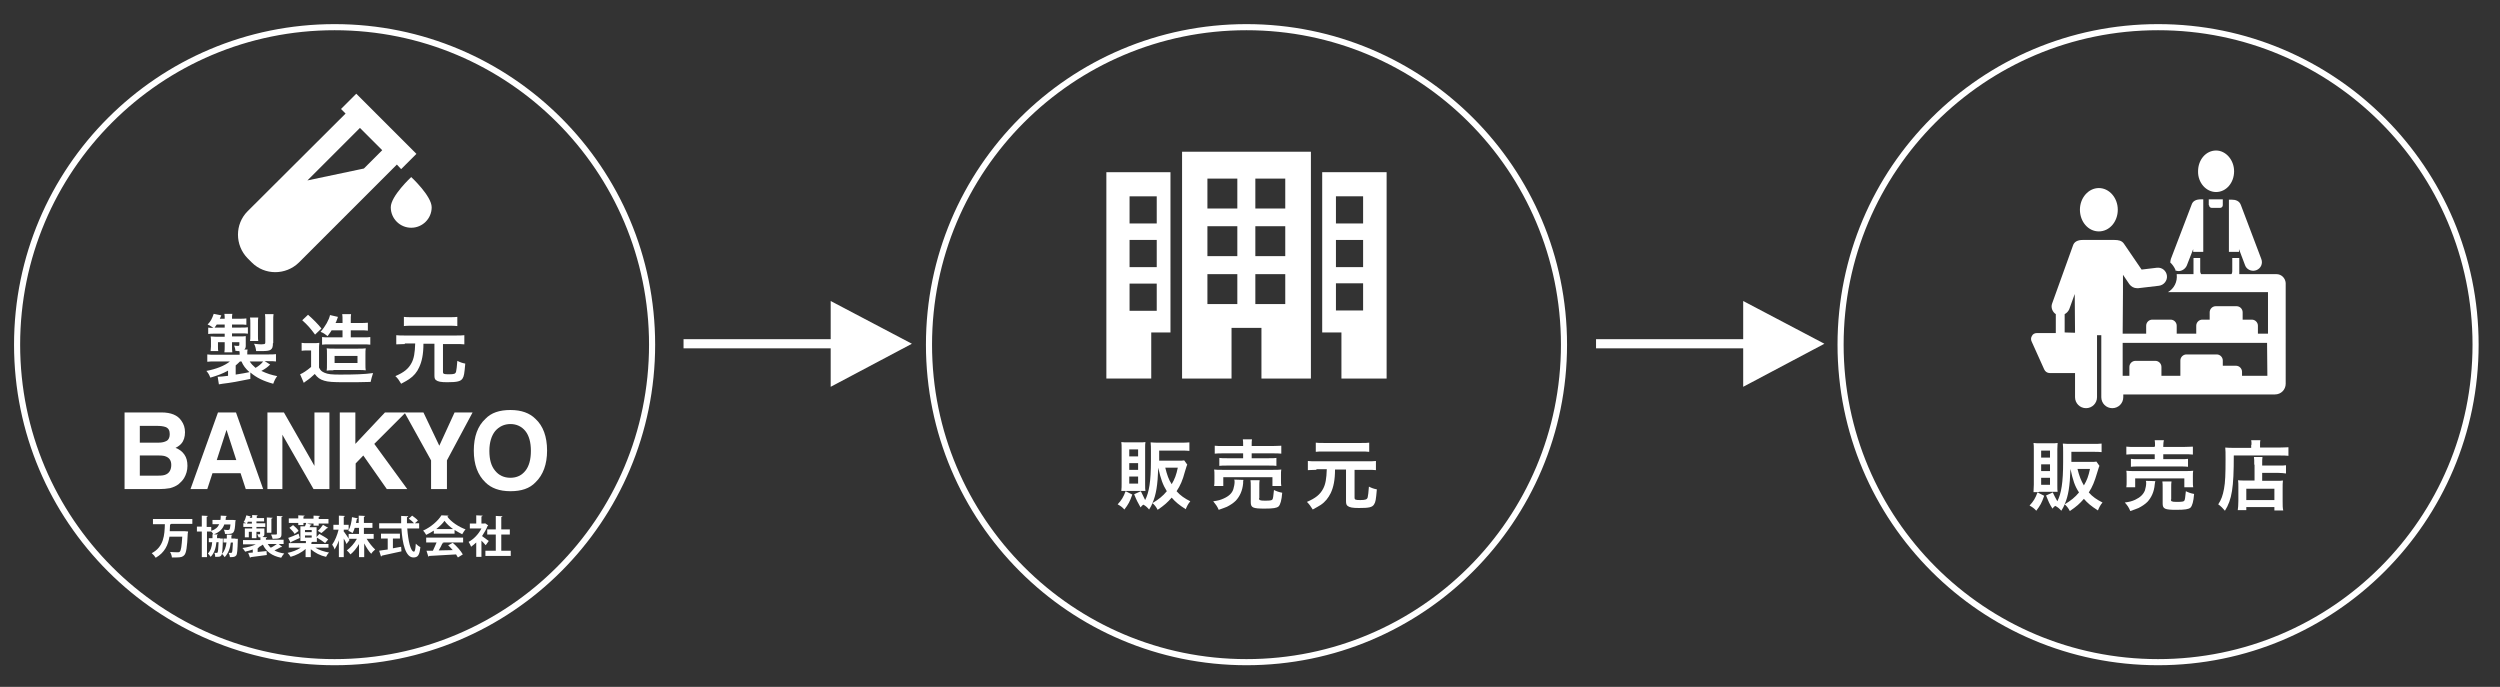 <?xml version="1.0" encoding="utf-8"?>
<!-- Generator: Adobe Illustrator 21.0.1, SVG Export Plug-In . SVG Version: 6.00 Build 0)  -->
<svg version="1.1" id="レイヤー_1" xmlns="http://www.w3.org/2000/svg" xmlns:xlink="http://www.w3.org/1999/xlink" x="0px"
	 y="0px" viewBox="0 0 818.9 225" style="enable-background:new 0 0 818.9 225;" xml:space="preserve">
<rect x="0" y="0" width="818.9" height="225" fill="#333333" stroke="none"/>
<style type="text/css">
	.st0{fill:none;stroke:#FFFFFF;stroke-width:2;stroke-miterlimit:10;}
	.st1{fill:#FFFFFF;}
	.st2{fill:none;stroke:#FFFFFF;stroke-width:3;stroke-miterlimit:10;}
</style>
<g>
	<circle class="st0" cx="109.6" cy="112.9" r="104"/>
	<g>
		<g>
			<path class="st1" d="M82.1,124.1c-3.8,0.8-6.6,1.3-9.2,1.6c-0.6,0.1-0.7,0.1-1.2,0.2l-0.4-2.5c0.1,0,0.2,0,0.2,0
				c0.7,0,1.7-0.1,3.2-0.3v-1.7c-1.8,1-3.4,1.6-5.8,2.3c-0.4-1-0.6-1.4-1.3-2.2c3.2-0.6,6-1.7,7.7-3.1h-4.7c-1.4,0-1.9,0-2.7,0.1
				v-2.4c0.8,0.1,1.3,0.1,2.8,0.1h7.8v-0.4c0-0.2,0-0.6-0.1-0.8c-0.5,0-0.7,0-1.3-0.1c0-0.6-0.2-1.1-0.4-1.7c0.5,0.1,1,0.1,1.3,0.1
				c0.3,0,0.4-0.1,0.4-0.4v-0.8H76v1.3c0,0.8,0,1.4,0.1,2h-2.6c0.1-0.7,0.1-1.1,0.1-2v-1.3h-2.2v1.5c0,0.8,0,1,0.1,1.4H69l0-0.2
				c0-0.4,0.1-0.8,0.1-1.3v-1.9c0-0.5,0-0.7-0.1-1.4c0.4,0,1.1,0.1,1.7,0.1h2.9v-1h-3.2c-0.9,0-1.5,0-2.2,0.1v-2.1
				c0.5,0.1,0.8,0.1,1.7,0.1c-0.6-0.4-1.1-0.8-1.9-1.1c1-1,1.5-2,2-3.5l2.5,0.5c-0.2,0.5-0.3,0.7-0.5,1.1h1.6c0-0.7,0-1.1-0.1-1.6
				h2.6c-0.1,0.5-0.1,0.9-0.1,1.6h2.4c1.1,0,1.6,0,2.3-0.1v2.1c-0.7-0.1-1.3-0.1-2.3-0.1H76v1h2.7c1.4,0,1.8,0,2.5-0.1v2.1
				c-0.6-0.1-1.3-0.1-2.3-0.1H76v1h2.5c0.9,0,1.4,0,2-0.1c0,0.3,0,0.6,0,1.1v2c0,0.6-0.1,1-0.5,1.3h1.1c-0.1,0.5-0.1,0.7-0.1,1.2
				v0.4h6.6c1.4,0,2.2,0,2.8-0.1v2.4c-0.8-0.1-1.2-0.1-2.7-0.1h-1l1.8,1.1c-0.9,0.9-1.6,1.4-2.9,2.1c2,0.9,3.2,1.3,5.2,1.7
				c-0.6,0.8-0.9,1.4-1.3,2.5c-3.3-0.9-5.5-2-7.5-3.7V124.1z M73.6,107.3v-1H71c-0.3,0.4-0.4,0.6-0.7,1H73.6z M77.2,122.7
				c2.5-0.4,3.1-0.5,4.5-0.8c-1.3-1.2-2-2.1-2.6-3.5h-0.5c-0.4,0.4-0.9,0.9-1.4,1.3V122.7z M81.8,118.4c0.5,0.8,1,1.3,1.9,2.1
				c0.9-0.5,1.9-1.3,2.5-2.1H81.8z M81.9,111.7c0.1-0.6,0.1-0.9,0.1-1.7v-4.1c0-0.7,0-1.3-0.1-1.9h2.7c-0.1,0.5-0.1,1-0.1,1.9v4.1
				c0,0.8,0,1.2,0.1,1.7H81.9z M89.4,112.4c0,1.3-0.2,1.8-0.8,2.2c-0.5,0.3-1.3,0.4-2.9,0.4c-0.5,0-1.2,0-1.8,0
				c-0.1-0.9-0.3-1.7-0.7-2.4c0.9,0.1,1.8,0.2,2.4,0.2c0.4,0,0.8-0.1,1-0.1c0.2-0.1,0.3-0.2,0.3-0.6V105c0-0.9,0-1.4-0.1-2.1h2.8
				c-0.1,0.7-0.1,1.2-0.1,2.2V112.4z"/>
			<path class="st1" d="M98.8,112.3c0.6,0.1,1,0.1,2,0.1h1.9c0.7,0,1.2,0,1.9-0.1c-0.1,0.8-0.1,1.4-0.1,2.7v5.4
				c0.5,1,0.9,1.3,1.8,1.7c1.1,0.5,2.5,0.6,5.1,0.6c4.7,0,8-0.1,10.8-0.5c-0.5,1.6-0.5,1.6-0.8,2.9c-2.2,0.1-5.8,0.1-8.6,0.1
				c-3.7,0-5.3-0.1-6.6-0.5c-1.4-0.4-2.2-1-3.1-2.2c-1.1,1-1.6,1.5-2.8,2.3c-0.2,0.1-0.5,0.4-0.8,0.6l-1.2-2.8
				c0.8-0.3,2.2-1.2,3.6-2.4v-5.4h-1.4c-0.6,0-1.1,0-1.7,0.1V112.3z M100.9,103.1c1.8,1.6,3.1,2.9,4.4,4.5l-2.1,2
				c-1.4-1.9-2.4-3.1-4.2-4.7L100.9,103.1z M108.7,108.1c-0.4,0.7-0.7,1-1.4,2c-0.8-0.6-1.2-1-2.3-1.4c1.6-1.8,2.8-4,3.1-5.5
				l2.6,0.6c0,0.1-0.3,0.8-0.4,1.1c-0.1,0.4-0.2,0.5-0.4,0.9h2.3v-0.6c0-1.2,0-1.7-0.1-2.3h2.9c-0.1,0.5-0.1,1.1-0.1,2.3v0.6h2.9
				c1.2,0,1.9,0,2.7-0.1v2.6c-0.8-0.1-1.4-0.1-2.6-0.1h-3v2.3h4.1c1.1,0,1.7,0,2.3-0.1v2.5c-0.8-0.1-1.5-0.1-2.3-0.1h-11.4
				c-0.7,0-1.4,0-2.1,0.1v-2.5c0.6,0.1,1.2,0.1,2.2,0.1h4.5v-2.3H108.7z M109.2,121.3c-1.1,0-1.6,0-2.2,0.1c0.1-0.6,0.1-0.8,0.1-2.6
				v-2.5c0-1.7,0-1.7-0.1-2.2c0.7,0.1,1.4,0.1,2.7,0.1h7.5c1.1,0,1.9,0,2.6-0.1c-0.1,0.6-0.1,1-0.1,2.5v2.3c0,1.5,0,1.8,0.1,2.4
				c-0.8-0.1-1.3-0.1-2.5-0.1H109.2z M109.6,118.9h7.5v-2.3h-7.5V118.9z"/>
			<path class="st1" d="M132.6,112.7c-1.1,0-2,0.1-2.8,0.1v-3c0.8,0.1,1.6,0.1,2.8,0.1h16.7c1.2,0,2,0,2.8-0.1v3
				c-0.8-0.1-1.6-0.1-2.8-0.1h-4.2v9.1c0,0.7,0.3,0.8,1.9,0.8c1.7,0,2.2-0.1,2.4-0.9c0.1-0.4,0.3-1.8,0.4-3.5c1,0.5,1.6,0.7,2.6,0.9
				c-0.3,3.4-0.4,4.1-0.9,4.9c-0.6,0.9-1.7,1.2-5,1.2c-2.1,0-3.1-0.2-3.7-0.7c-0.4-0.3-0.5-0.7-0.5-1.6v-10.3h-3.6
				c0,3.4-0.5,5.8-1.4,7.7c-0.7,1.6-1.8,2.9-3.3,3.9c-0.6,0.4-1.1,0.7-2.6,1.5c-0.6-1-1.1-1.8-1.9-2.5c2.8-1.2,4.3-2.4,5.3-4.3
				c0.8-1.5,1.1-3.3,1.2-6.4H132.6z M149.7,106.8c-0.6-0.1-1.5-0.1-2.5-0.1h-12.4c-1.1,0-1.9,0-2.5,0.1v-3c0.6,0.1,1.4,0.1,2.6,0.1
				h12.3c1.2,0,1.9,0,2.6-0.1V106.8z"/>
		</g>
		<g>
			<path class="st1" d="M59.4,137.8c0.8,1.1,1.2,2.3,1.2,3.8c0,1.5-0.4,2.8-1.2,3.7c-0.4,0.5-1.1,1-1.9,1.4c1.3,0.5,2.2,1.2,2.9,2.2
				c0.7,1,1,2.2,1,3.7c0,1.5-0.4,2.8-1.1,4c-0.5,0.8-1.1,1.4-1.8,2c-0.8,0.6-1.7,1-2.8,1.3c-1.1,0.2-2.3,0.3-3.5,0.3H40.8v-25.1
				h12.1C56,135.1,58.2,136,59.4,137.8z M45.8,139.5v5.5h6.1c1.1,0,2-0.2,2.7-0.6c0.7-0.4,1-1.2,1-2.2c0-1.2-0.4-1.9-1.3-2.3
				c-0.8-0.3-1.8-0.4-3-0.4H45.8z M45.8,149.1v6.7h6.1c1.1,0,1.9-0.1,2.5-0.4c1.1-0.5,1.7-1.6,1.7-3.1c0-1.3-0.5-2.2-1.6-2.7
				c-0.6-0.3-1.4-0.4-2.5-0.4H45.8z"/>
			<path class="st1" d="M71.4,135.1h5.9l8.9,25.1h-5.7l-1.7-5.2h-9.2l-1.7,5.2h-5.5L71.4,135.1z M71,150.7h6.4l-3.2-9.9L71,150.7z"
				/>
			<path class="st1" d="M87.5,135.1H93l10,17.5v-17.5h4.9v25.1h-5.2l-10.2-17.8v17.8h-4.9V135.1z"/>
			<path class="st1" d="M111.2,135.1h5.2v10.3l9.7-10.3h6.8l-10.3,10.3l10.8,14.8h-6.7l-7.7-11l-2.5,2.6v8.4h-5.2V135.1z"/>
			<path class="st1" d="M148.9,135.1h5.9l-8.4,15.7v9.4h-5.2v-9.4l-8.7-15.7h6.2l5.2,10.9L148.9,135.1z"/>
			<path class="st1" d="M175.4,158c-1.9,2-4.6,2.9-8.2,2.9c-3.6,0-6.3-1-8.2-2.9c-2.5-2.4-3.8-5.8-3.8-10.4c0-4.6,1.3-8.1,3.8-10.4
				c1.9-2,4.6-2.9,8.2-2.9c3.6,0,6.3,1,8.2,2.9c2.5,2.3,3.8,5.8,3.8,10.4C179.2,152.1,177.9,155.6,175.4,158z M172.1,154.2
				c1.2-1.5,1.8-3.7,1.8-6.5c0-2.8-0.6-5-1.8-6.5c-1.2-1.5-2.9-2.3-4.9-2.3s-3.7,0.8-5,2.3c-1.2,1.5-1.9,3.7-1.9,6.5s0.6,5,1.9,6.5
				c1.2,1.5,2.9,2.3,5,2.3S170.9,155.7,172.1,154.2z"/>
		</g>
		<g>
			<path class="st1" d="M62.9,171.6h-6.8c-0.1,0.1-0.2,0.2-0.4,0.2c0,0.7-0.1,1.4-0.1,2.2h4.5l0.4,0l1.1,0.1c0,0.1,0,0.4-0.1,0.6
				c-0.2,4.6-0.5,6.4-1.1,7.1c-0.5,0.6-1.1,0.8-2.7,0.8c-0.4,0-0.9,0-1.4,0c0-0.5-0.3-1.3-0.6-1.8c1.1,0.1,2.1,0.1,2.6,0.1
				c0.3,0,0.4,0,0.6-0.2c0.4-0.4,0.6-1.8,0.8-4.9h-4.2c-0.4,2.6-1.5,5.2-4.5,6.9c-0.3-0.5-0.8-1.1-1.3-1.5c4-2.1,4.2-6,4.3-9.5h-3.9
				v-1.7h12.9V171.6z"/>
			<path class="st1" d="M73.5,171.7c-0.5,1.5-1.5,2.6-3.6,3.4c-0.1-0.3-0.4-0.7-0.7-1h-1.4v8.4h-1.7v-8.4h-1.6v-1.6h1.6v-3.6l2,0.1
				c0,0.1-0.1,0.2-0.4,0.3v3.3h1.5v1.3c1.4-0.5,2.2-1.2,2.6-2.2h-2.2v-1.4h2.6c0.1-0.4,0.1-0.9,0.1-1.4l2,0.1c0,0.1-0.1,0.2-0.3,0.3
				c0,0.4-0.1,0.7-0.1,1H76l0.3,0l0.9,0.1c0,0.1,0,0.3-0.1,0.4c-0.2,3.9-0.5,4.1-2.7,4.1c-0.2,0-0.4,0-0.7,0c0-0.4-0.2-1.1-0.4-1.4
				c0.6,0.1,1.1,0.1,1.3,0.1c0.2,0,0.3,0,0.5-0.1c0.2-0.2,0.3-0.7,0.4-1.7H73.5z M72.2,176.4l0.8,0c0,0.1,0,0.3,0,0.5
				c-0.1,3.4-0.2,4.6-0.5,5c-0.3,0.5-0.7,0.5-2,0.5c0-0.4-0.1-1-0.3-1.3c0.3,0,0.6,0,0.8,0c0.1,0,0.2,0,0.3-0.2
				c0.1-0.2,0.2-1,0.3-3.3h-0.7c-0.2,1.9-0.7,3.6-1.9,4.8c-0.2-0.3-0.6-0.8-0.9-1.1c0.9-0.9,1.3-2.2,1.4-3.7h-1.1v-1.3h1.2
				c0-0.4,0-0.9,0-1.3l1.8,0.1c0,0.1-0.1,0.2-0.3,0.2l0,1h0.9L72.2,176.4z M77.1,176.5l0.8,0c0,0.1,0,0.3,0,0.4
				c-0.1,3.3-0.2,4.6-0.5,5c-0.4,0.5-0.8,0.6-2.1,0.6c0-0.4-0.2-1-0.4-1.4c0.4,0,0.7,0,0.8,0c0.1,0,0.2,0,0.3-0.2
				c0.1-0.2,0.2-1,0.3-3.2h-0.7c-0.2,1.9-0.8,3.5-2,4.8c-0.2-0.3-0.6-0.8-0.9-1.1c0.9-0.9,1.3-2.2,1.5-3.7h-1v-1.3h1.1
				c0-0.4,0-0.9,0-1.3l1.8,0.1c0,0.1-0.1,0.2-0.3,0.2l0,1H77.1z"/>
			<path class="st1" d="M91.3,178.2l1.1,0.9c0,0.1-0.1,0.1-0.3,0.1c0,0-0.1,0-0.1,0c-0.6,0.3-1.4,0.8-2.1,1.1c0.9,0.5,1.9,0.8,3.2,1
				c-0.3,0.3-0.8,1-1,1.4c-3-0.6-4.9-2-6-4.3c-0.4,0.3-0.9,0.6-1.5,0.9l0.2,0c0,0.1-0.1,0.2-0.4,0.3v1.2c0.9-0.1,1.9-0.2,2.9-0.3
				l0.1,1.3c-2,0.3-4,0.5-5.3,0.7c0,0.1-0.1,0.2-0.2,0.2l-0.6-1.6l1.5-0.1V180c-0.8,0.3-1.7,0.5-2.5,0.7c-0.2-0.4-0.6-0.9-0.9-1.2
				c1.6-0.2,3.2-0.6,4.4-1.2h-4.2v-1.4h5.7V176c-0.2,0-0.4,0-0.6,0c-0.1-0.3-0.3-0.8-0.4-1c0.3,0,0.6,0,0.7,0c0.1,0,0.2,0,0.2-0.2
				v-0.6H84v2.1h-1.5v-2.1h-1v1.8h-1.3v-2.9h2.4v-0.5h-2.9v-1.2h0.9c-0.2-0.2-0.6-0.3-0.8-0.4c0.4-0.5,0.7-1.4,0.9-2.2l1.5,0.4
				c0,0.1-0.1,0.1-0.3,0.1c0,0.1-0.1,0.2-0.1,0.3h0.8v-0.9l1.8,0.1c0,0.1-0.1,0.2-0.3,0.3v0.6h2.4v1.1H84v0.6h2.9v1.2H84v0.5h2.6
				v1.7c0,0.6-0.1,0.8-0.5,1c0,0-0.1,0-0.1,0.1l1.5,0.1c0,0.1-0.1,0.2-0.4,0.3v0.5h5.8v1.4H91.3z M81.2,170.9
				c-0.1,0.2-0.2,0.4-0.3,0.6h1.6v-0.6H81.2z M89.3,169.6c0,0.1-0.1,0.2-0.4,0.3v4.6h-1.5v-5L89.3,169.6z M87.7,178.2
				c0.3,0.4,0.6,0.9,1,1.2c0.7-0.3,1.4-0.8,2-1.2H87.7z M92.6,169.1c0,0.1-0.1,0.2-0.4,0.3v5.5c0,1.3-0.4,1.6-2.9,1.6
				c-0.1-0.4-0.3-1-0.5-1.4c0.7,0,1.4,0,1.6,0c0.2,0,0.3-0.1,0.3-0.2V169L92.6,169.1z"/>
			<path class="st1" d="M107.5,179.4h-4.2c1.2,0.8,2.9,1.3,4.5,1.6c-0.4,0.3-0.8,1-1,1.4c-1.9-0.4-3.6-1.3-5-2.5v2.6h-1.7v-2.7
				c-1.3,1.2-3.1,2.1-4.9,2.6c-0.2-0.4-0.7-1-1-1.3c1.5-0.3,3.1-0.9,4.3-1.7h-3.9v-1.5h5.6v-0.7h-1.8v-4.8h1.5
				c0.2-0.4,0.3-0.8,0.4-1.1h-0.9v0.7h-1.7v-0.7h-3.1v-1.5h3.1v-1l2.1,0.1c0,0.1-0.1,0.2-0.4,0.3v0.7h3.3v-1l2.1,0.1
				c0,0.2-0.1,0.2-0.4,0.3v0.7h3.2v1.5h-3.2v0.7h-1.7v-0.7h-2.1l1.5,0.4c-0.1,0.1-0.2,0.2-0.4,0.2c-0.1,0.2-0.2,0.4-0.3,0.6h2.3v3.2
				l0.9-1c0.9,0.5,2.2,1.2,2.9,1.8l-1,1.2c-0.6-0.5-1.8-1.3-2.7-1.8v1.4h-1.5c-0.1,0.1-0.2,0.1-0.3,0.2v0.5h5.6V179.4z M98.2,176.2
				c-1,0.5-2.1,1-2.8,1.3c0,0.1-0.1,0.2-0.2,0.3l-0.8-1.6c0.9-0.3,2.1-0.8,3.4-1.4L98.2,176.2z M96,172c0.7,0.6,1.5,1.3,1.8,1.9
				l-1.3,1c-0.3-0.6-1.1-1.4-1.7-2L96,172z M102.1,174.3v-0.7h-2.2v0.7H102.1z M99.9,175.4v0.7h2.2v-0.7H99.9z M107.5,172.9
				c-0.1,0.1-0.2,0.1-0.4,0.1c-0.5,0.5-1.3,1.2-1.8,1.6l-1.2-0.7c0.6-0.5,1.3-1.4,1.7-2L107.5,172.9z"/>
			<path class="st1" d="M112.7,174.2c0.4,0.5,1.6,2.3,1.8,2.7l-1,1.3c-0.2-0.5-0.5-1.2-0.9-1.8v6.1h-1.6V177c-0.4,1.2-0.9,2.2-1.4,3
				c-0.1-0.5-0.5-1.2-0.8-1.6c0.9-1.2,1.7-3.2,2.1-4.9h-1.7v-1.6h1.8v-3l2,0.1c0,0.1-0.1,0.2-0.4,0.3v2.6h1.6v1.6h-1.6V174.2z
				 M122.6,176.5h-2.5c0.8,1.3,1.9,2.7,2.8,3.5c-0.4,0.3-1,0.9-1.3,1.4c-0.8-0.8-1.6-2.1-2.3-3.4v4.5h-1.7v-4.3
				c-0.8,1.4-1.8,2.6-2.8,3.4c-0.3-0.4-0.8-1-1.2-1.3c1.2-0.9,2.5-2.3,3.3-3.8h-2.7v-1.6h3.4v-2h-1.4c-0.2,0.6-0.4,1.2-0.7,1.7
				c-0.4-0.2-1-0.6-1.4-0.7c0.7-1.2,1.1-3.1,1.2-4.5l1.9,0.4c0,0.1-0.2,0.2-0.3,0.2c-0.1,0.4-0.2,0.9-0.3,1.3h0.9v-2.4l2.1,0.1
				c0,0.1-0.1,0.2-0.4,0.3v2h2.8v1.6h-2.8v2h3.2V176.5z"/>
			<path class="st1" d="M137.3,173.1h-3.9c0.3,4.1,1.1,7.6,2.2,7.6c0.3,0,0.5-0.8,0.6-2.6c0.4,0.4,1,0.9,1.5,1.1
				c-0.3,2.8-0.9,3.4-2.3,3.4c-2.5,0-3.6-4.4-3.9-9.5h-7.3v-1.7h7.2c0-0.8,0-1.6,0-2.4l2.3,0.1c0,0.2-0.1,0.3-0.4,0.3
				c0,0.7,0,1.3,0,2h2.3c-0.4-0.5-1.1-1.1-1.7-1.5l1.1-1c0.7,0.5,1.5,1.1,1.9,1.6l-1,0.9h1.4V173.1z M128.7,176.3v3.3
				c0.9-0.2,1.8-0.3,2.7-0.5l0.1,1.5c-2.3,0.5-4.9,1.1-6.4,1.4c0,0.1-0.1,0.2-0.3,0.3l-0.6-1.9c0.8-0.1,1.7-0.3,2.8-0.4v-3.6h-2.2
				v-1.6h6.2v1.6H128.7z"/>
			<path class="st1" d="M142.1,174.9v-1.1c-0.8,0.5-1.6,1-2.5,1.4c-0.2-0.4-0.7-1.1-1-1.4c2.5-1.1,4.9-3.2,6-5l2.3,0.1
				c0,0.1-0.2,0.3-0.4,0.3c1.3,1.8,3.8,3.4,6,4.2c-0.4,0.4-0.8,1.1-1.1,1.6c-0.8-0.4-1.7-0.9-2.5-1.4v1.2H142.1z M139.6,177.7v-1.6
				h12.1v1.6h-6.8l0.4,0.1c-0.1,0.1-0.2,0.2-0.4,0.2c-0.3,0.7-0.7,1.5-1.2,2.3c1.4,0,3-0.1,4.6-0.1c-0.5-0.6-1-1.1-1.5-1.6l1.5-0.8
				c1.3,1.1,2.7,2.7,3.3,3.8l-1.6,1c-0.2-0.3-0.4-0.6-0.6-1c-3.3,0.2-6.6,0.4-8.8,0.5c0,0.1-0.1,0.2-0.3,0.2l-0.6-1.9
				c0.6,0,1.3,0,2.1,0c0.4-0.8,0.8-1.8,1.2-2.7H139.6z M148.4,173.3c-1.1-0.8-2.2-1.8-2.8-2.7c-0.6,0.9-1.6,1.8-2.7,2.7H148.4z"/>
			<path class="st1" d="M159.9,172.1c0,0.1-0.1,0.2-0.2,0.2c-0.4,1.1-1.1,2.2-1.8,3.3c0.7,0.5,1.9,1.4,2.2,1.6l-1,1.4
				c-0.3-0.4-0.9-1-1.4-1.5v5.3h-1.7v-4.7c-0.6,0.5-1.1,1-1.7,1.4c-0.1-0.4-0.6-1.3-0.8-1.6c1.7-0.9,3.3-2.6,4.2-4.4h-3.8v-1.6h2.1
				v-2.7l2.1,0.1c0,0.1-0.1,0.2-0.4,0.3v2.3h0.9l0.3-0.1L159.9,172.1z M164.2,180.4h3.1v1.7h-8.3v-1.7h3.4v-5.3h-2.8v-1.7h2.8V169
				l2.2,0.1c0,0.1-0.1,0.2-0.4,0.3v4h2.8v1.7h-2.8V180.4z"/>
		</g>
		<g>
			<path class="st1" d="M131.4,55.4l5-5l-19.7-19.7l-5,5l1.5,1.5L81.1,69.2c-4.2,4.2-4.2,11.1,0,15.4l1.4,1.4
				c4.2,4.2,11.1,4.2,15.4,0l32.1-32.1L131.4,55.4z M119.2,55.2l-18.5,3.9l17.2-17.2l7.3,7.3L119.2,55.2z M119.2,55.2"/>
			<path class="st1" d="M134.7,58c0,0-6.7,6.2-6.7,9.9c0,3.7,3,6.7,6.7,6.7c3.7,0,6.7-3,6.7-6.7C141.4,64.2,134.7,58,134.7,58
				L134.7,58z"/>
		</g>
	</g>
</g>
<g>
	<circle class="st0" cx="408.3" cy="112.9" r="104"/>
	<g>
		<g>
			<path class="st1" d="M370.9,162c-0.8,2.3-1.3,3.2-2.6,4.9c-0.7-0.8-1.3-1.2-2.2-1.7c1.3-1.4,1.9-2.4,2.6-4.3L370.9,162z
				 M369.1,160.8c-1,0-1.4,0-1.8,0c0.1-0.9,0.1-1.6,0.1-2.5V147c0-0.9,0-1.6-0.1-2.2c0.6,0.1,1.3,0.1,2.2,0.1h3.6c1,0,1.5,0,2.1-0.1
				c-0.1,0.6-0.1,1-0.1,2v11.9c0,1.1,0,1.6,0.1,2.1c-0.6,0-0.9,0-1.8,0H369.1z M369.9,149.5h2.9v-2.3h-2.9V149.5z M369.9,153.9h2.9
				v-2.2h-2.9V153.9z M369.9,158.4h2.9v-2.3h-2.9V158.4z M388.9,152.2c-0.3,0.6-0.3,0.9-0.8,2.4c-0.7,2.7-1.5,4.5-2.7,6.3
				c1.2,1.4,2.7,2.4,4.5,3.3c-0.7,0.8-1.1,1.6-1.5,2.6c-2.2-1.4-3.4-2.4-4.6-3.8c-1.4,1.6-2.4,2.5-4.6,4c-0.5-1-1.1-1.7-1.7-2.2
				c-0.3,0.8-0.5,1.1-1.1,2.1c-0.6-0.7-1.1-1.2-1.9-1.6c-0.4,0.3-0.5,0.4-0.9,0.9c-0.9-1.6-1.3-2.3-2.1-4.3l2.2-1
				c0.5,1.1,0.9,1.8,1.4,2.9c1.3-2.5,1.9-6.2,1.9-12.8c0-0.9,0-1.9,0-3c0-0.1,0-0.3,0-0.3c0-1,0-2-0.1-2.8c0.9,0.1,1.7,0.1,2.8,0.1
				h7.1c1.1,0,2,0,2.8-0.1v2.8c-0.8-0.1-1.6-0.1-2.7-0.1h-7.2v3.3h6.2c1,0,1.6,0,2-0.1L388.9,152.2z M379.4,153.2
				c-0.2,5.8-0.7,8.8-1.9,11.6c2-1.2,3.4-2.3,4.7-3.9C380.9,158.8,380.2,156.9,379.4,153.2L379.4,153.2z M381.7,153.2
				c0.6,2.4,1.1,3.9,2.1,5.4c1-1.7,1.5-3,2-5.4H381.7z"/>
			<path class="st1" d="M407.3,157.2c-0.1,0.3-0.1,0.5-0.1,1.1c-0.2,2.4-1.1,4.3-2.4,5.7c-0.8,0.8-1.9,1.5-2.9,2
				c-0.7,0.3-1.3,0.5-2.7,1c-0.5-1.2-1-1.8-1.8-2.8c1.5-0.2,2.3-0.4,3.4-0.9c1.8-0.8,2.8-1.8,3.2-3.1c0.2-0.7,0.4-1.6,0.4-2.3
				c0-0.2,0-0.5-0.1-0.8L407.3,157.2z M397.7,159.2c0.1-0.6,0.1-1.1,0.1-1.8v-1.8c0-0.8,0-1.3-0.1-1.8c0.8,0.1,1.4,0.1,2.7,0.1H417
				c1.2,0,1.8,0,2.7-0.1c-0.1,0.5-0.1,0.9-0.1,1.8v1.8c0,0.7,0,1.3,0.1,1.8h-2.9v-2.9h-16.1v2.9H397.7z M407.2,145.8
				c0-0.9,0-1.3-0.1-1.9h3c-0.1,0.5-0.1,1-0.1,1.9v0.3h6.7c1.4,0,2.3-0.1,3-0.1v2.6c-0.8-0.1-1.6-0.1-2.9-0.1H410v1.6h5.6
				c1.3,0,1.9,0,2.5-0.1v2.6c-0.7-0.1-1.3-0.1-2.5-0.1h-13.7c-1.2,0-1.8,0-2.5,0.1V150c0.7,0.1,1.3,0.1,2.5,0.1h5.3v-1.6h-6.4
				c-1.3,0-2.1,0-2.9,0.1v-2.6c0.6,0.1,1.6,0.1,3,0.1h6.3V145.8z M412.4,163.2c0,0.6,0.2,0.8,1.9,0.8c1.8,0,2.3-0.1,2.5-0.4
				c0.2-0.3,0.3-1,0.5-3.1c0.8,0.4,1.6,0.7,2.7,0.9c-0.2,2.5-0.6,3.9-1.2,4.5c-0.6,0.5-1.7,0.7-4.6,0.7c-3.8,0-4.5-0.3-4.5-2.1v-5.1
				c0-1,0-1.5-0.1-2.1h3c-0.1,0.6-0.1,1-0.1,1.9V163.2z"/>
			<path class="st1" d="M431.2,153.9c-1.2,0-2,0.1-2.8,0.1v-3c0.8,0.1,1.6,0.1,2.8,0.1h16.7c1.2,0,2,0,2.8-0.1v3
				c-0.8-0.1-1.6-0.1-2.8-0.1h-4.2v9.1c0,0.7,0.3,0.8,1.9,0.8c1.7,0,2.2-0.2,2.4-0.9c0.1-0.4,0.3-1.8,0.4-3.5c1,0.5,1.6,0.7,2.6,0.9
				c-0.3,3.4-0.4,4.1-0.9,4.9c-0.6,1-1.7,1.2-5,1.2c-2.1,0-3.1-0.2-3.7-0.7c-0.4-0.3-0.5-0.8-0.5-1.6v-10.3h-3.6
				c0,3.4-0.5,5.8-1.4,7.7c-0.8,1.6-1.8,2.9-3.3,3.9c-0.6,0.4-1.2,0.7-2.6,1.5c-0.6-1-1.2-1.8-1.9-2.5c2.8-1.2,4.3-2.4,5.3-4.3
				c0.8-1.5,1.1-3.3,1.2-6.4H431.2z M448.4,148c-0.6-0.1-1.5-0.1-2.5-0.1h-12.4c-1.1,0-1.9,0-2.5,0.1v-3c0.6,0.1,1.4,0.1,2.6,0.1
				h12.3c1.2,0,1.9,0,2.6-0.1V148z"/>
		</g>
		<g>
			<path class="st1" d="M387.2,124h16.2v-16.6h9.8V124h16.2V49.7h-42.2V124z M411.2,58.5h9.8v9.8h-9.8V58.5z M411.2,74.1h9.8v9.8
				h-9.8V74.1z M411.2,89.8h9.8v9.8h-9.8V89.8z M395.5,58.5h9.8v9.8h-9.8V58.5z M395.5,74.1h9.8v9.8h-9.8V74.1z M395.5,89.8h9.8v9.8
				h-9.8V89.8z M395.5,89.8"/>
			<path class="st1" d="M433.1,56.4v52.5h6.3V124h14.8V56.4H433.1z M446.5,101.7h-8.9v-8.9h8.9L446.5,101.7L446.5,101.7z
				 M446.5,87.5h-8.9v-8.9h8.9L446.5,87.5L446.5,87.5z M446.5,73.2h-8.9v-8.9h8.9L446.5,73.2L446.5,73.2z M446.5,73.2"/>
			<path class="st1" d="M362.3,124h14.8v-15.1h6.3V56.4h-21V124z M370,64.3h8.9v8.9H370V64.3z M370,78.6h8.9v8.9H370V78.6z
				 M370,92.9h8.9v8.9H370V92.9z M370,92.9"/>
		</g>
	</g>
</g>
<g>
	<circle class="st0" cx="706.9" cy="112.9" r="104"/>
	<g>
		<g>
			<path class="st1" d="M669.6,162.4c-0.8,2.3-1.3,3.2-2.6,4.9c-0.7-0.8-1.3-1.2-2.2-1.7c1.3-1.4,1.9-2.4,2.6-4.3L669.6,162.4z
				 M667.9,161.2c-1,0-1.4,0-1.8,0c0-0.9,0.1-1.6,0.1-2.5v-11.4c0-0.9,0-1.6-0.1-2.2c0.7,0.1,1.3,0.1,2.2,0.1h3.6c1,0,1.5,0,2.1-0.1
				c0,0.6-0.1,1-0.1,2v11.9c0,1.1,0,1.6,0.1,2.1c-0.6,0-0.9,0-1.8,0H667.9z M668.6,149.9h2.9v-2.3h-2.9V149.9z M668.6,154.3h2.9
				v-2.2h-2.9V154.3z M668.6,158.8h2.9v-2.3h-2.9V158.8z M687.7,152.6c-0.3,0.6-0.3,0.9-0.8,2.4c-0.8,2.7-1.5,4.5-2.7,6.3
				c1.2,1.4,2.7,2.4,4.5,3.3c-0.7,0.8-1.1,1.6-1.5,2.6c-2.2-1.4-3.4-2.4-4.6-3.8c-1.4,1.6-2.4,2.5-4.6,4c-0.5-1-1.1-1.7-1.7-2.2
				c-0.3,0.8-0.5,1.1-1.1,2.1c-0.6-0.7-1.2-1.2-2-1.6c-0.4,0.3-0.5,0.4-0.9,0.9c-1-1.6-1.3-2.3-2.1-4.3l2.2-1
				c0.5,1.1,0.9,1.8,1.5,2.9c1.3-2.5,1.9-6.2,1.9-12.8c0-0.9,0-1.9,0-3c0-0.1,0-0.3,0-0.3c0-1,0-2-0.1-2.8c0.9,0.1,1.8,0.1,2.8,0.1
				h7.1c1.2,0,2,0,2.8-0.1v2.8c-0.8-0.1-1.6-0.1-2.7-0.1h-7.2v3.3h6.2c1,0,1.6,0,2-0.1L687.7,152.6z M678.2,153.6
				c-0.2,5.8-0.7,8.8-1.9,11.6c2-1.2,3.4-2.3,4.7-3.9C679.6,159.2,679,157.3,678.2,153.6L678.2,153.6z M680.5,153.6
				c0.6,2.4,1.2,3.9,2.1,5.4c1-1.7,1.5-3,2-5.4H680.5z"/>
			<path class="st1" d="M706,157.6c-0.1,0.3-0.1,0.5-0.2,1.1c-0.2,2.4-1.1,4.3-2.4,5.7c-0.8,0.8-1.9,1.5-2.9,2
				c-0.7,0.3-1.3,0.5-2.7,1c-0.5-1.2-0.9-1.8-1.8-2.8c1.5-0.2,2.3-0.4,3.4-0.9c1.7-0.8,2.7-1.8,3.2-3.1c0.2-0.7,0.4-1.6,0.4-2.3
				c0-0.2,0-0.5-0.1-0.8L706,157.6z M696.5,159.6c0.1-0.6,0.1-1.1,0.1-1.8V156c0-0.8,0-1.3-0.1-1.8c0.8,0.1,1.5,0.1,2.7,0.1h16.5
				c1.2,0,1.8,0,2.7-0.1c-0.1,0.5-0.1,0.9-0.1,1.8v1.8c0,0.7,0,1.3,0.1,1.8h-2.9v-2.9h-16.1v2.9H696.5z M705.9,146.1
				c0-0.9,0-1.3-0.1-1.9h3c-0.1,0.5-0.2,1-0.2,1.9v0.3h6.7c1.4,0,2.3-0.1,3-0.1v2.6c-0.8-0.1-1.6-0.1-2.9-0.1h-6.8v1.6h5.6
				c1.3,0,1.9,0,2.5-0.1v2.6c-0.7-0.1-1.3-0.1-2.5-0.1h-13.7c-1.2,0-1.8,0-2.5,0.1v-2.6c0.6,0.1,1.3,0.1,2.5,0.1h5.3v-1.6h-6.4
				c-1.3,0-2.1,0-2.9,0.1v-2.6c0.6,0.1,1.6,0.1,3,0.1h6.3V146.1z M711.1,163.6c0,0.6,0.2,0.8,1.9,0.8c1.8,0,2.3-0.1,2.5-0.4
				c0.2-0.3,0.3-1,0.5-3.1c0.8,0.4,1.6,0.7,2.7,0.9c-0.2,2.5-0.6,3.9-1.2,4.5c-0.6,0.5-1.8,0.7-4.6,0.7c-3.8,0-4.5-0.3-4.5-2.1v-5.1
				c0-1,0-1.5-0.1-2.1h3c-0.1,0.6-0.1,1-0.1,1.9V163.6z"/>
			<path class="st1" d="M737.5,145.7c0-0.7,0-1.1-0.1-1.5h3c-0.1,0.4-0.1,0.8-0.1,1.5v0.9h6.2c1.5,0,2.5-0.1,3.1-0.1v2.8
				c-0.8-0.1-1.9-0.1-3.1-0.1h-14.8c0,10.6-0.6,14.4-2.9,18.1c-0.8-0.9-1.1-1.3-2.2-2.1c1-1.5,1.5-2.9,1.9-5.1
				c0.4-2.1,0.5-4.8,0.5-9.7c0-2.1,0-2.9-0.1-3.8c0.9,0.1,1.8,0.1,2.9,0.1h5.6V145.7z M738.4,152.2c0-1.4,0-1.8-0.1-2.5h2.8
				c-0.1,0.6-0.1,1.1-0.1,2.5v0.3h5.2c1.3,0,2.1,0,2.6-0.1v2.7c-0.7-0.1-1.6-0.2-2.5-0.2h-5.3v2.6h4.6c1,0,1.6,0,2.2-0.1
				c-0.1,0.8-0.1,1.4-0.1,2.5v4.1c0,1.5,0,2.4,0.2,3.2H745v-1.1h-9.2v1H733c0.1-0.7,0.2-1.7,0.2-3.1v-4.5c0-0.9,0-1.5-0.1-2.2
				c0.6,0.1,1.2,0.1,2.2,0.1h3.2V152.2z M735.8,163.8h9.2v-3.7h-9.2V163.8z"/>
		</g>
		<g>
			<path class="st1" d="M723.6,67.2c0,0.5,0.4,0.9,0.9,0.9h2.7c0.5,0,0.9-0.4,0.9-0.9v-1.9h-4.6V67.2z M723.6,70.2"/>
			<path class="st1" d="M712.6,88.6c0.3,0.1,0.7,0.2,1,0.2c1.1,0,2.2-0.7,2.7-1.8l2.1-5.4v0.9h3.3V65.3h-0.8c0,0,0,0,0,0
				c-1.5,0-2.6,0.5-3,1.7l-6.8,17.8c-0.1,0.4-0.2,0.8-0.2,1.2c0.7,0.6,1.3,1.5,1.7,2.4C712.5,88.5,712.5,88.6,712.6,88.6L712.6,88.6
				z M712.6,88.6"/>
			<path class="st1" d="M725.9,62.9c3.3,0,5.9-3,5.9-6.8c0-3.7-2.7-6.8-5.9-6.8c-3.3,0-5.9,3-5.9,6.8
				C719.9,59.8,722.6,62.9,725.9,62.9L725.9,62.9z M725.9,62.9"/>
			<path class="st1" d="M687.5,75.8c3.5,0,6.2-3.2,6.2-7.1c0-3.9-2.8-7.1-6.2-7.1c-3.4,0-6.2,3.2-6.2,7.1
				C681.3,72.6,684,75.8,687.5,75.8L687.5,75.8z M687.5,75.8"/>
			<path class="st1" d="M733.4,81.6l2,5.3c0.4,1.1,1.5,1.8,2.7,1.8c0.3,0,0.7-0.1,1-0.2c1.5-0.6,2.2-2.2,1.6-3.7L734,67.1
				c-0.5-1.3-1.7-1.7-3-1.7h-0.9v17.1h3.3L733.4,81.6z M733.4,81.6"/>
			<path class="st1" d="M745.7,89.8h-12.2l0-5.3h-2.3v4.4c0,0.4-0.1,0.7-0.3,0.9h-9.9c-0.2-0.3-0.3-0.6-0.3-0.9v-4.4h-2.2v5.3h-5.5
				c0,0,0,0.1,0,0.1c0.3,2.4-0.9,4.7-2.9,5.8h32.8v13.6h-3.3v-2.6c0-1.1-0.9-2-2-2h-3v-2.4c0-1.1-0.9-2-2-2h-6.8c-1.1,0-2,0.9-2,2
				v2.4h-2.4c-1.1,0-2,0.9-2,2v2.6h-6.4v-2.6c0-1.1-0.9-2-2-2H705c-1.1,0-2,0.9-2,2v2.6h-7.7l0.1-13.6v-5.7l2.1,3.1
				c0.6,0.8,1.5,1.3,2.5,1.3c0.1,0,0.2,0,0.4,0l6.8-0.8c1.6-0.2,2.8-1.7,2.6-3.3c-0.2-1.6-1.6-2.8-3.3-2.6l-5,0.6l-5.8-8.5
				c-0.7-1-1.8-1.2-3.1-1.2h-10.4c-1.5,0-2.8,0.5-3.2,1.9l-6.8,18.9c-0.5,1.3,0.1,2.8,1.2,3.5v6.2h-6.2c-0.7,0-1.3,0.3-1.6,0.9
				c-0.4,0.6-0.4,1.3-0.1,1.9l4.1,9.1c0.3,0.7,1,1.2,1.8,1.2h8.3v7.9c0,2,1.6,3.6,3.6,3.6c2,0,3.6-1.6,3.6-3.6v-20.3h1.4v20.3
				c0,2,1.6,3.6,3.6,3.6c2,0,3.6-1.6,3.6-3.6v-0.9h49.7c2,0,3.5-1.6,3.5-3.5V92.7C748.6,91.1,747.3,89.8,745.7,89.8L745.7,89.8z
				 M676.3,108.9v-6c0.6-0.3,1.2-0.9,1.5-1.6l1.8-5l0.1,12.7L676.3,108.9L676.3,108.9z M742.7,123.1h-8.3v-1.3c0-1.1-0.9-2-2-2h-4.3
				v-1.7c0-1.1-0.9-2-2-2h-9.9c-1.1,0-2,0.9-2,2v5H708v-2.9c0-1.1-0.9-2-2-2h-6.5c-1.1,0-2,0.9-2,2v2.9h-2.2v-10.8h47.3L742.7,123.1
				L742.7,123.1z M742.7,123.1"/>
		</g>
	</g>
</g>
<g>
	<line class="st2" x1="223.9" y1="112.6" x2="284.1" y2="112.6"/>
	<polygon class="st1" points="298.7,112.6 272.1,126.7 272.1,98.6 	"/>
</g>
<g>
	<line class="st2" x1="522.8" y1="112.6" x2="583" y2="112.6"/>
	<polygon class="st1" points="597.6,112.6 571,126.7 571,98.6 	"/>
</g>
</svg>
